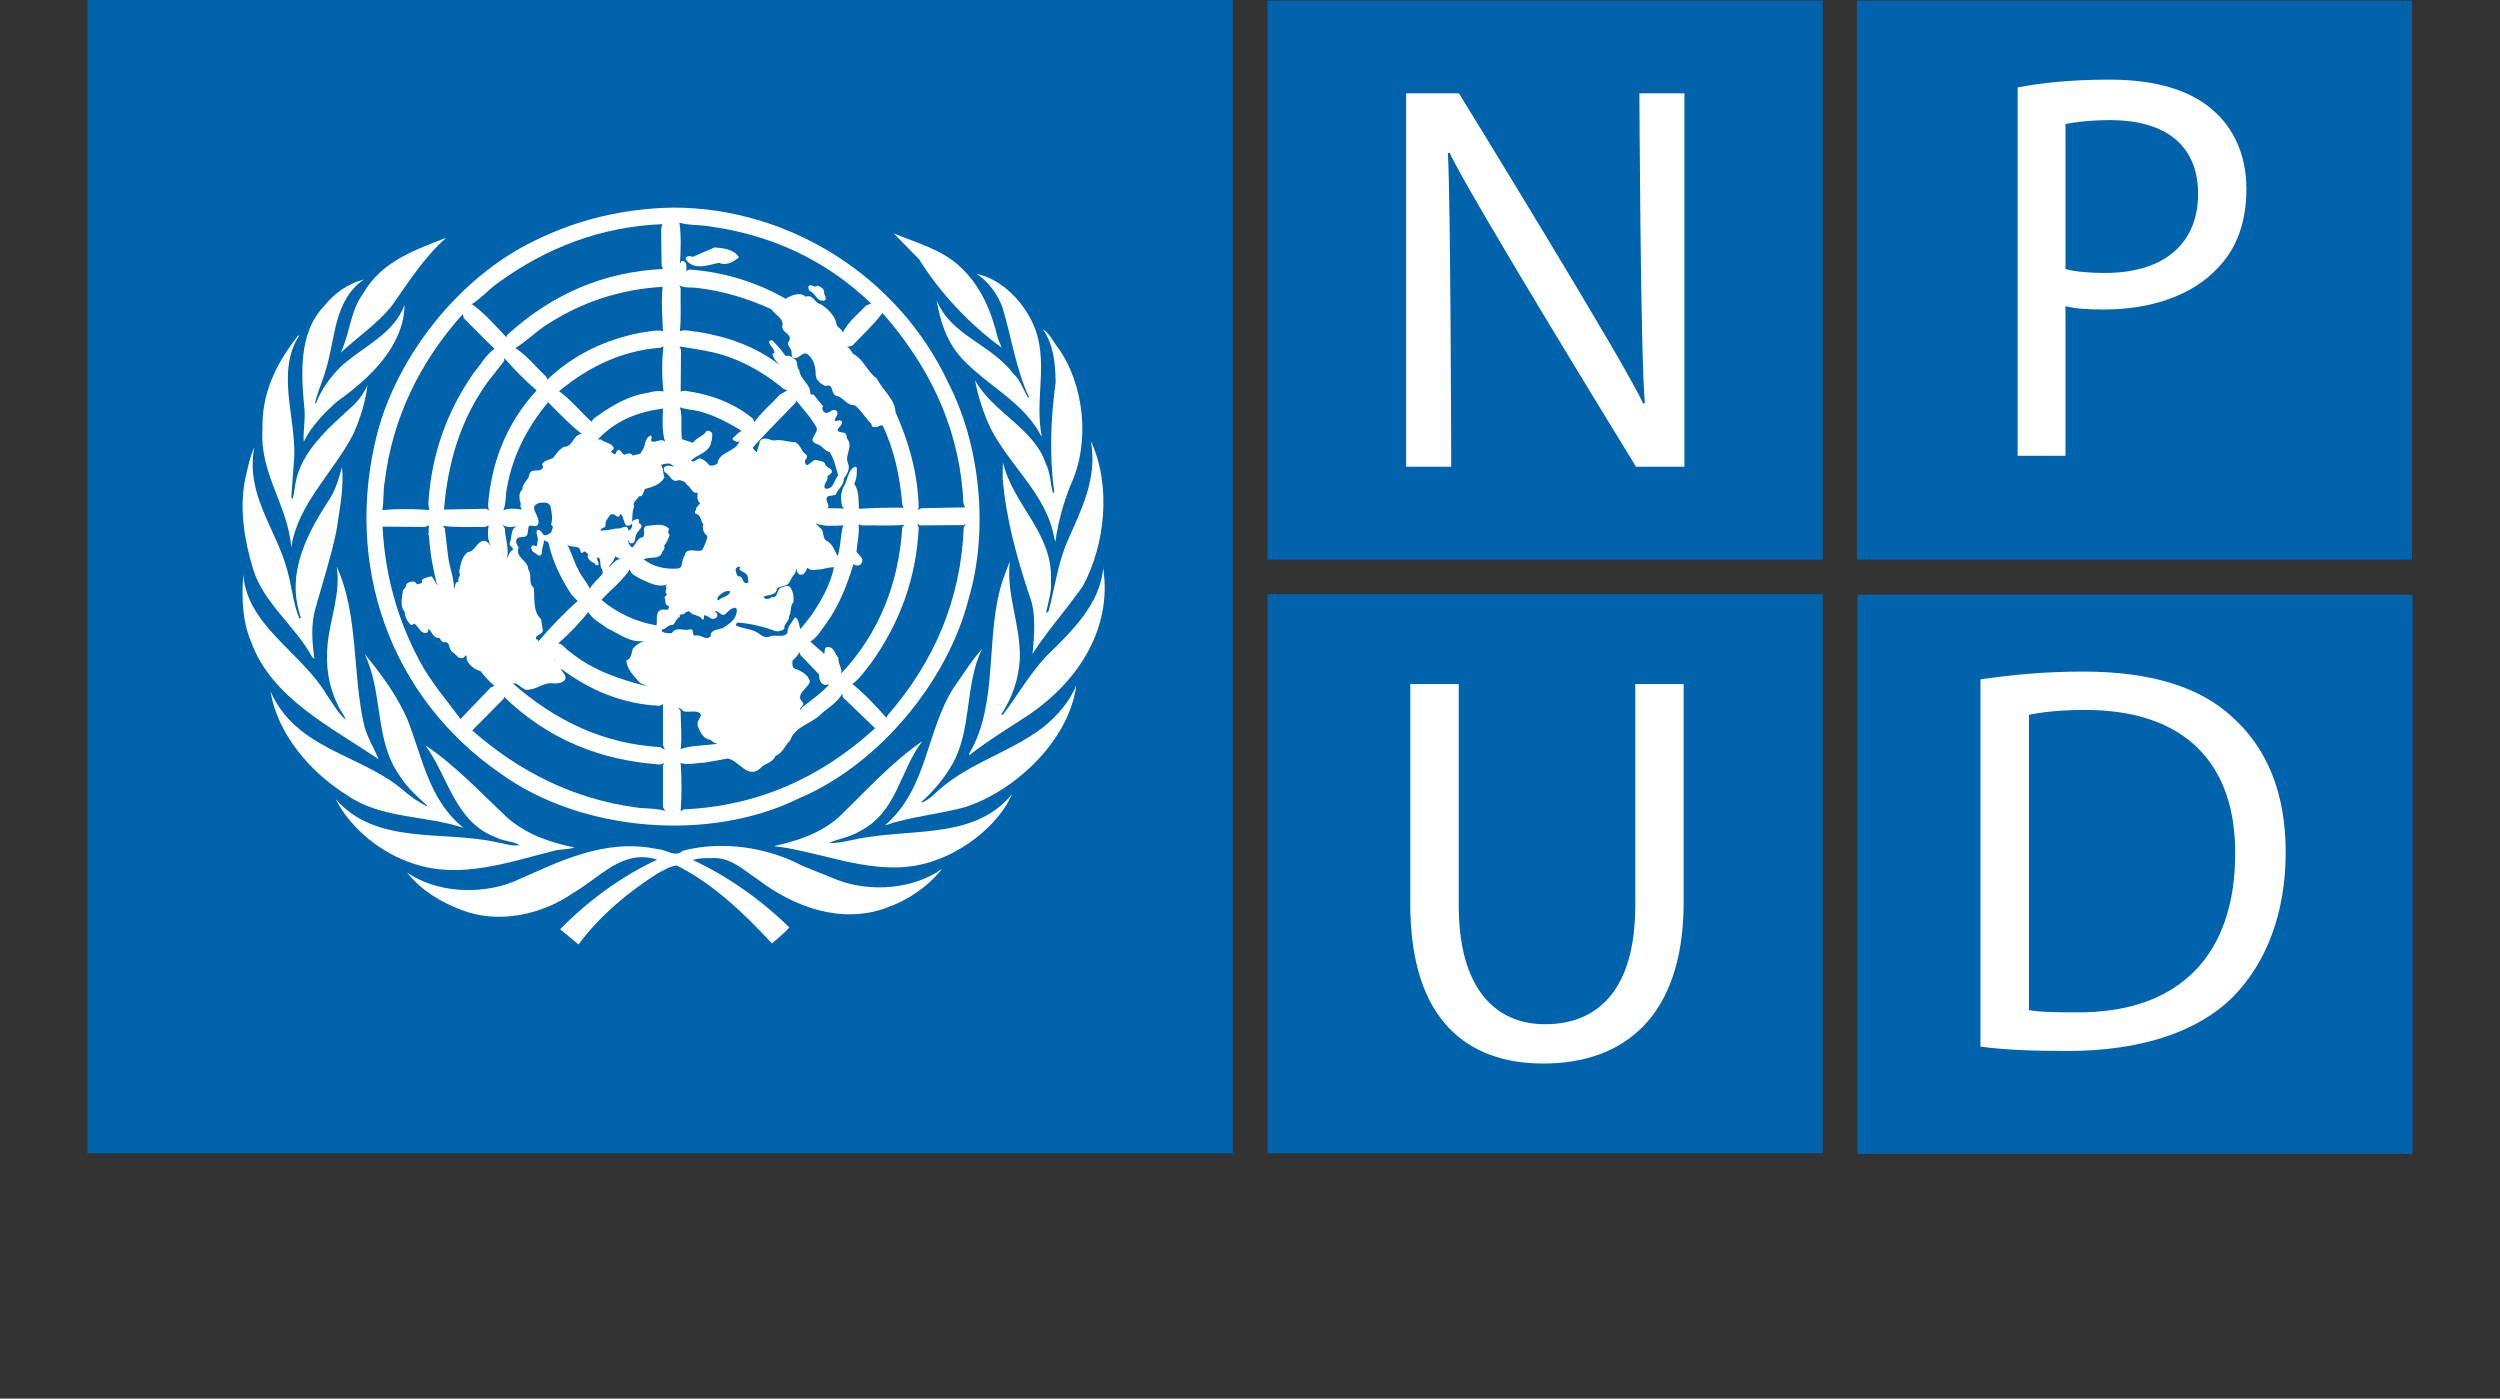 <svg width="143" height="80" viewBox="0 0 143 80" fill="none" xmlns="http://www.w3.org/2000/svg">
<rect x="0" y="0" width="143" height="80" fill="#333333" stroke="none"/>
<g clip-path="url(#clip0_1505_2223)">
<path d="M72.508 33.985V65.965H104.264V33.985H72.508Z" fill="#0063AC"/>
<path d="M80.668 39.129V51.708C80.668 58.364 83.938 60.834 88.283 60.834C92.873 60.834 96.305 58.167 96.305 51.612V39.129H93.537V51.802C93.537 56.5 91.492 58.586 88.376 58.586C85.544 58.586 83.44 56.556 83.44 51.802V39.129H80.668Z" fill="white"/>
<path d="M72.508 0.033V32.013H104.264V0.033L72.508 0.033Z" fill="#0063AC"/>
<path d="M83.01 26.695C83.01 26.695 82.978 11.455 82.818 8.761L82.915 8.731C83.958 11.042 93.58 26.696 93.58 26.696H96.349V5.339H93.774C93.774 5.339 93.834 20.199 94.084 23.054L93.987 23.082C93.011 20.868 83.452 5.339 83.452 5.339H80.43V26.696H83.01V26.695Z" fill="white"/>
<path d="M106.213 0.033V32.013H137.967V0.033L106.213 0.033Z" fill="#0063AC"/>
<path d="M126.611 6.331C125.348 5.19 123.37 4.554 120.661 4.554C118.462 4.554 116.73 4.747 115.408 5V26.071H118.146V17.516C118.78 17.673 119.531 17.704 120.35 17.704C123.026 17.704 125.381 16.902 126.827 15.36C127.93 14.244 128.495 12.723 128.495 10.795C128.495 8.89 127.772 7.341 126.611 6.331Z" fill="white"/>
<path d="M120.415 15.613C119.531 15.613 118.744 15.548 118.146 15.392V7.092C118.62 6.997 119.531 6.871 120.725 6.871C123.745 6.871 125.731 8.225 125.731 11.083C125.731 13.963 123.745 15.613 120.415 15.613Z" fill="#0063AC"/>
<path d="M106.244 34.018V66H138V34.018H106.244Z" fill="#0063AC"/>
<path d="M127.723 41.047C125.867 39.306 123.071 38.414 119.137 38.414C116.964 38.414 114.988 38.606 113.283 38.862V59.867C114.699 60.059 116.305 60.115 118.287 60.115C122.405 60.115 125.678 59.048 127.697 57.05C129.641 55.089 130.741 52.229 130.741 48.747C130.741 45.293 129.641 42.79 127.723 41.047Z" fill="white"/>
<path d="M118.821 57.907C117.748 57.907 116.745 57.907 116.055 57.776V40.889C116.779 40.733 117.85 40.608 119.261 40.608C125.049 40.608 127.885 43.745 127.851 48.842C127.85 54.607 124.671 57.935 118.821 57.907Z" fill="#0063AC"/>
<path d="M5 -0L5 65.965H70.515V-0H5Z" fill="#0063AC"/>
<path d="M61.936 33.533C61.02 34.839 59.912 36.066 59.063 37.401C59.158 36.346 59.283 35.045 58.871 34.041C58.166 31.888 57.546 29.7 57.35 27.335L57.369 26.43C57.902 28.846 60.261 30.51 60.11 33.218C60.164 33.877 59.961 34.429 59.842 35.01L59.884 35.052L59.99 34.931C60.338 33.604 60.513 32.205 61.056 30.964C61.83 29.183 62.791 27.381 62.398 25.227C63.575 27.768 63.223 31.159 61.936 33.533Z" fill="white"/>
<path d="M60.484 19.845C62.032 21.956 62.374 25.313 61.244 27.731C60.83 28.758 60.529 29.85 60.366 30.984C60.284 30.791 60.268 30.527 60.2 30.307C59.585 27.942 57.362 26.255 56.444 24.022C56.157 23.291 55.911 22.536 55.773 21.743C56.747 23.562 59.157 24.505 59.815 26.509C60.085 27.02 60.07 27.65 60.232 28.196C60.267 28.196 60.303 28.17 60.303 28.135C60.015 26.068 60.101 23.905 60.383 21.868C60.366 20.76 60.26 19.688 59.648 18.834C60.04 19.063 60.219 19.503 60.484 19.845Z" fill="white"/>
<path d="M59.396 19.442C59.804 21.288 59.214 23.09 59.588 24.954L59.57 24.969C58.573 22.994 56.454 22.062 54.996 20.479C54.147 19.538 53.783 18.394 53.576 17.182C54.412 19.212 56.662 19.661 57.955 21.366C58.39 21.761 58.532 22.308 58.81 22.758L58.856 22.71C58.11 21.112 57.858 19.308 57.349 17.605C57.082 16.866 56.567 16.137 55.875 15.67C57.573 16.022 59.046 17.805 59.396 19.442Z" fill="white"/>
<path d="M54.857 15.203C56.138 16.354 56.715 17.851 57.093 19.398L57.3 19.889C55.442 18.546 53.758 16.733 52.569 14.827L51.119 13.348C52.395 13.892 53.768 14.218 54.857 15.203Z" fill="white"/>
<path d="M30.576 13.771C32.993 12.57 35.638 11.926 38.516 11.874C45.097 11.883 51.383 15.774 54.247 21.91C56.061 25.436 56.577 30.29 55.401 34.27C54.204 38.973 50.276 43.73 45.701 45.665C40.553 48.206 33.235 47.571 28.645 44.256C22.264 39.856 19.655 32.265 21.583 24.775C22.754 20.328 26.271 15.838 30.576 13.771Z" fill="white"/>
<path d="M25.527 13.597C24.244 14.729 23.354 16.163 22.404 17.499C21.548 18.561 20.459 19.264 19.486 20.179C20.012 19.089 20.032 17.787 20.773 16.787C21.83 14.929 23.785 14.28 25.527 13.597Z" fill="white"/>
<path d="M18.511 17.54C19.129 16.759 19.925 16.214 20.814 15.987C19.091 17.18 19.199 19.326 18.649 21.112C18.473 21.77 18.17 22.379 18.021 23.052L18.067 23.089C18.356 22.322 18.86 21.605 19.485 20.98C20.718 19.837 22.535 19.125 23.138 17.436C23.112 19.784 21.163 21.626 19.306 22.948C18.533 23.625 17.795 24.4 17.374 25.267C17.33 24.679 17.464 24.082 17.42 23.449C17.218 21.401 17.071 19.061 18.511 17.54Z" fill="white"/>
<path d="M15.015 24.549C14.959 22.473 15.814 20.778 17.023 19.231C17.052 19.213 17.081 19.178 17.123 19.184C15.798 21.215 16.894 23.774 16.835 26.087L16.661 28.451C16.682 28.468 16.682 28.538 16.747 28.512C16.824 28.252 16.844 27.968 16.893 27.695C17.208 25.787 18.85 24.433 20.29 23.115C20.6 22.775 20.862 22.419 21.024 22.02C20.911 22.966 20.613 23.924 20.22 24.805C19.104 27.002 17.033 28.802 16.66 31.317C16.478 28.91 14.842 27.108 15.015 24.549Z" fill="white"/>
<path d="M14.004 27.501C14.153 26.852 14.271 26.182 14.549 25.586C14.014 28.33 15.849 30.306 16.45 32.689C16.702 33.575 16.767 34.535 17.123 35.369C17.159 35.387 17.187 35.351 17.211 35.325C16.312 32.794 17.603 30.446 18.902 28.468C19.217 27.93 19.402 27.333 19.557 26.721C19.695 27.862 19.412 29.183 19.243 30.368C18.93 31.879 18.458 33.311 18.049 34.782C17.776 35.693 17.847 36.731 17.988 37.689L17.857 37.584C16.9 35.817 15.019 34.438 14.463 32.504C13.998 30.965 13.692 29.183 14.004 27.501Z" fill="white"/>
<path d="M13.917 32.864C14.129 35.775 17.236 37.313 18.677 39.721C19.018 40.214 19.314 40.758 19.767 41.169C19.696 40.863 19.41 40.599 19.305 40.283C18.797 39.273 18.616 38.069 18.738 36.846C18.88 35.361 19.496 33.98 19.262 32.415C20.526 35.168 20.142 38.598 20.849 41.575C21.034 42.227 21.409 42.806 21.653 43.431C19.05 41.645 15.506 39.948 14.352 36.68C13.866 35.553 13.814 34.156 13.917 32.864Z" fill="white"/>
<path d="M15.471 39.544C16.922 42.849 20.55 43.122 22.989 45.135C23.432 45.531 23.909 45.873 24.411 46.113L24.437 46.085C23.875 45.575 23.233 44.995 22.838 44.335C21.416 42.341 21.916 39.544 20.849 37.399C21.819 38.567 22.7 39.779 23.287 41.108C24.159 43.272 24.489 45.715 26.509 47.351C24.321 46.63 21.767 46.834 19.845 45.479C17.743 44.178 15.865 41.971 15.471 39.544Z" fill="white"/>
<path d="M19.199 45.707C21.519 48.372 25.321 47.482 28.417 48.177C28.851 48.241 29.256 48.414 29.719 48.344C29.351 48.107 28.838 48.135 28.435 47.923C26.009 47.059 25.65 44.413 24.331 42.632C26.018 43.757 27.429 45.275 28.986 46.744C30.104 47.727 31.443 48.183 32.858 48.477C32.521 48.599 32.072 48.564 31.707 48.661C29.168 49.295 26.338 50.323 23.64 49.397C21.889 48.844 20.081 47.449 19.199 45.707Z" fill="white"/>
<path d="M50.746 51.912C48.128 52.898 45.393 51.868 43.35 50.306C42.524 49.775 41.792 49.011 40.716 49.085C40.331 49.074 39.953 49.093 39.626 49.19C41.615 50.121 43.46 51.404 45.151 53.048C44.863 53.372 44.498 53.679 44.149 53.962C42.524 52.198 40.716 50.496 38.699 49.505C38.309 49.556 37.93 49.795 37.576 49.985C35.932 51.033 34.307 52.381 33.09 54.024L32.038 53.153C33.715 51.45 35.568 50.121 37.589 49.17C35.603 48.538 34.303 50.215 32.794 51.07C31.029 52.309 28.498 52.89 26.364 52.037C25.22 51.598 24.117 50.955 23.285 49.908C24.964 51.07 27.457 51.194 29.361 50.438C31.92 49.321 34.568 47.907 37.65 48.58C38.133 48.591 38.604 49.074 39.059 48.662C41.345 48.063 43.935 48.477 45.909 49.531L47.941 50.348C49.829 51.051 52.272 50.859 53.888 49.696C53.059 50.741 51.923 51.491 50.746 51.912Z" fill="white"/>
<path d="M53.557 49.19C50.61 50.306 47.655 48.937 44.837 48.477L44.295 48.405V48.391C45.64 48.083 46.947 47.677 48.023 46.699C49.602 45.17 51.005 43.599 52.763 42.393C51.46 44.074 51.324 46.463 49.175 47.544C48.639 47.895 47.971 47.956 47.42 48.224C48.205 48.241 48.922 47.956 49.699 47.878C52.581 47.424 55.878 47.889 57.895 45.417C57.142 47.138 55.27 48.582 53.557 49.19Z" fill="white"/>
<path d="M55.185 46.173C53.687 46.578 52.082 46.71 50.621 47.21C53.092 45.075 52.955 41.77 54.603 39.255C55.125 38.541 55.561 37.792 56.174 37.119C55.173 39.15 55.605 41.776 54.455 43.747C54.01 44.524 53.373 45.283 52.672 45.902C52.903 45.889 53.105 45.691 53.302 45.558C55.179 43.676 57.624 43.148 59.648 41.618C60.46 40.967 61.205 40.116 61.562 39.195C61.176 42.313 58.095 45.24 55.185 46.173Z" fill="white"/>
<path d="M58.897 40.855C57.736 41.619 56.558 42.329 55.441 43.199V43.099C57.155 40.233 56.314 36.3 57.368 33.155L57.762 32.101C57.545 34.059 58.389 35.721 58.333 37.69C58.269 38.878 57.885 39.933 57.264 40.88H57.368C58.206 39.775 58.863 38.598 59.842 37.54C61.36 36.065 62.904 34.554 63.105 32.505C63.619 35.923 61.716 38.918 58.897 40.855Z" fill="white"/>
<path d="M45.761 40.628L45.883 40.458C46.407 40.047 46.973 39.657 47.436 39.148H47.5C47.391 39.115 47.259 39.22 47.141 39.168C46.892 39.054 46.852 38.833 46.852 38.579L45.779 37.461L45.721 37.295C45.639 37.507 45.479 37.638 45.326 37.793C45.334 37.936 45.282 38.149 45.45 38.243C45.798 38.358 46.252 38.588 46.329 39C46.188 39.388 45.456 39.739 45.908 40.161C46.055 40.37 45.702 40.449 45.761 40.628Z" fill="#0063AC"/>
<path d="M39.52 26.358C39.722 26.471 39.834 26.263 40.005 26.218C40.246 26.245 40.436 26.457 40.585 26.613C40.74 26.683 40.891 26.587 41.03 26.535C41.128 25.805 42.035 25.91 42.304 25.227L42.138 25.289C42.069 25.19 41.896 25.233 41.905 25.077C42.052 24.932 42.245 24.713 42.427 24.654C41.645 24.159 40.832 23.738 39.94 23.513C39.591 23.43 39.222 23.422 38.891 23.3C39.059 23.801 38.912 24.538 39.016 25.121L39.639 25.329C39.828 25.023 40.228 24.965 40.401 24.672C40.513 24.575 40.645 24.672 40.735 24.777C40.764 25.014 40.7 25.251 40.629 25.479C40.393 25.955 39.834 26.012 39.52 26.358Z" fill="#0063AC"/>
<path d="M48.819 32.266C48.451 33.445 48.023 34.595 47.288 35.624C47.002 35.993 46.719 36.505 46.35 36.696L47.142 37.4C47.183 37.357 47.159 37.285 47.17 37.225C47.17 37.12 47.219 36.996 47.35 37.011C47.733 37.004 47.74 37.417 47.96 37.629C47.914 37.963 48.205 38.227 48.108 38.535C50.309 36.196 51.41 33.331 51.611 30.157L51.731 30.017C50.946 30.094 50.117 30.04 49.307 30.052L49.113 29.992C49.168 30.527 49.026 31.046 48.993 31.573L49.277 31.888C49.361 32.011 49.33 32.197 49.218 32.291C49.094 32.374 48.939 32.366 48.819 32.266Z" fill="#0063AC"/>
<path d="M46.72 24.485C46.427 23.924 45.956 23.423 45.552 22.922L45.51 23.03C44.705 23.871 43.823 24.742 43.057 25.606C43.106 25.709 43.192 25.808 43.294 25.858C43.325 25.649 43.441 25.462 43.46 25.243C43.666 24.954 43.984 25.138 44.252 25.2C44.67 25.102 45.063 25.297 45.491 25.291C45.807 25.445 45.834 25.851 46.123 26.008C46.2 26.12 46.138 26.256 46.033 26.343C46.123 27.002 46.434 26.166 46.767 26.326C46.905 26.378 47.081 26.36 47.183 26.508C47.236 26.782 47.569 26.732 47.586 26.992C47.559 27.122 47.42 27.16 47.327 27.232C47.411 27.493 47.064 27.661 47.183 27.942C47.689 28.038 47.708 27.448 47.941 27.186C47.812 26.732 47.715 26.263 47.457 25.858C47.17 25.799 46.996 25.454 46.706 25.394C46.147 25.171 46.793 24.822 46.72 24.485Z" fill="#0063AC"/>
<path d="M38.933 42.843C39.58 42.623 40.331 42.656 41.029 42.542C40.892 42.489 40.749 42.458 40.644 42.315C40.235 42.287 40.04 41.86 39.913 41.53C39.851 41.297 40.011 41.103 40.105 40.899C39.933 40.54 39.39 40.799 39.073 40.671C38.987 40.599 38.924 40.493 38.805 40.475L38.933 40.671C38.933 41.392 39.021 42.13 38.933 42.843Z" fill="#0063AC"/>
<path d="M39.496 35.983C39.722 36.027 39.562 36.275 39.729 36.364C40.086 36.247 40.36 36.669 40.645 36.405C40.63 35.992 41.094 36.027 41.345 35.922C41.741 35.685 42.183 35.368 42.14 34.841L42.074 34.764C41.804 34.764 41.666 34.973 41.47 35.139C41.22 35.283 41.097 34.876 40.899 34.973C40.908 35.017 40.952 35.036 40.989 35.051C41.037 35.115 41.056 35.245 40.989 35.309C40.69 35.581 40.551 35.174 40.27 35.2V35.309C40.281 35.368 40.254 35.466 40.169 35.429C39.99 35.139 39.633 35.246 39.458 34.993C39.348 34.931 39.24 35.009 39.163 35.079C39.102 35.212 38.822 35.062 38.891 35.293C38.676 35.368 38.651 35.605 38.492 35.747C38.218 35.701 38.1 36.011 37.844 36.005C37.87 36.056 37.844 36.145 37.92 36.151C38.081 36.221 38.237 36.237 38.431 36.213C38.69 35.793 39.129 36.144 39.496 35.983Z" fill="#0063AC"/>
<path d="M42.076 32.55C42.089 32.68 42.108 32.856 42.218 32.968C42.559 32.918 42.413 33.391 42.725 33.349C42.902 33.296 42.737 33.147 42.785 33.033C42.737 32.768 42.481 32.741 42.305 32.582C42.285 32.531 42.324 32.487 42.346 32.444C42.218 32.373 42.158 32.453 42.076 32.55Z" fill="#0063AC"/>
<path d="M41.679 20.416C40.794 20.101 39.828 19.967 38.865 19.821L38.953 20.013L38.935 22.394L39.165 22.349C40.611 22.55 41.936 23.019 43.082 23.957L43.145 24.144C43.532 23.589 44.127 23.113 44.589 22.588L45.028 22.332L44.818 22.245C43.856 21.437 42.814 20.824 41.679 20.416Z" fill="#0063AC"/>
<path d="M25.443 30.228L25.634 31.847C25.709 32.469 25.983 33.068 25.963 33.682C26.058 33.551 25.999 33.285 26.237 33.26C26.138 33.068 26.419 32.901 26.261 32.733C26.338 32.312 26.388 31.879 26.758 31.574C27.207 31.555 27.239 30.963 27.685 30.937C27.911 30.929 28.051 31.237 28.151 31.342C27.868 31.002 27.883 30.439 27.954 30.051L27.762 30.141C26.95 30.122 26.105 30.189 25.336 30.078L25.443 30.228Z" fill="#0063AC"/>
<path d="M41.093 34.34C41.3 34.121 41.741 34.131 41.76 33.815C41.456 33.766 41.3 33.936 41.093 34.104C41.064 34.17 40.969 34.294 41.093 34.34Z" fill="#0063AC"/>
<path d="M46.647 29.93L46.914 30.2C47.183 30.384 47.003 30.778 47.289 30.938C47.627 31.113 47.752 31.51 47.903 31.808C47.954 31.73 47.954 31.633 47.98 31.553C48.101 31.07 48.083 30.527 48.231 30.051C47.707 30.077 47.103 30.129 46.647 29.93Z" fill="#0063AC"/>
<path d="M43.126 36.089C43.422 36.167 43.625 36.539 43.997 36.424C44.313 36.248 44.837 36.53 45.046 36.196C45.012 35.87 45.291 35.633 45.432 35.352L45.535 35.325C45.71 35.509 45.701 35.784 45.78 35.984C46.022 35.721 46.215 35.429 46.434 35.159C47.01 34.314 47.501 33.409 47.708 32.444C47.474 32.452 47.237 32.492 47.022 32.564C46.767 32.55 46.46 32.697 46.242 32.52C46.166 32.452 46.111 32.557 46.123 32.628C46.032 32.759 45.944 32.924 45.744 32.865C45.588 32.794 45.588 32.628 45.535 32.504C45.543 32.602 45.51 32.689 45.49 32.777C45.31 32.968 45.245 33.155 45.117 33.365C44.934 33.567 44.637 33.496 44.444 33.663C44.408 34.086 43.946 33.996 43.684 34.132C43.667 34.183 43.727 34.191 43.753 34.236C43.878 34.271 44.043 34.271 44.13 34.147C44.496 34.246 44.418 33.781 44.631 33.62C44.813 33.594 44.987 33.437 45.175 33.561C45.371 33.796 45.413 34.139 45.386 34.447C45.175 34.656 45.284 35 45.134 35.247C45.167 35.539 44.818 35.669 44.864 35.959C44.753 36.09 44.557 36.11 44.382 36.11C43.697 35.847 42.969 35.677 42.2 35.606C42.13 35.633 42.087 35.695 42.097 35.775C42.413 35.942 42.795 35.95 43.126 36.089Z" fill="#0063AC"/>
<path d="M37.919 43.791L38.009 43.657L37.738 43.729C34.334 43.493 31.324 42.281 28.837 39.859L28.809 39.966L27.012 41.785C29.733 44.161 32.806 45.691 36.314 46.175C36.875 46.269 37.515 46.217 38.051 46.384L37.919 46.175V43.791Z" fill="#0063AC"/>
<path d="M34.402 34.313C35.34 35.09 36.386 35.57 37.547 35.774C37.608 35.537 37.513 35.239 37.635 35.036C37.722 34.841 37.954 34.85 38.132 34.883C38.236 34.876 38.3 34.745 38.236 34.654C37.984 34.605 38.1 34.324 38.008 34.164C38.021 34.077 38.168 34.094 38.132 33.978C37.954 33.838 38.218 33.682 38.071 33.532C38.113 33.502 38.145 33.45 38.189 33.421C37.66 33.644 37.098 33.319 36.632 33.11C36.401 32.975 36.071 32.848 36.022 32.563C35.647 33.179 34.926 33.742 34.402 34.313Z" fill="#0063AC"/>
<path d="M33.506 31.572C33.421 31.527 33.409 31.538 33.34 31.613C33.298 31.613 33.245 31.624 33.21 31.598C33.21 31.097 32.651 31.396 32.443 31.135C32.687 31.587 32.818 32.108 33.068 32.563C33.228 32.968 33.575 33.286 33.734 33.681C33.899 33.364 34.232 33.109 34.469 32.819C34.486 32.689 34.458 32.573 34.384 32.477C34.309 32.291 34.38 32.029 34.236 31.872C34.014 31.951 34.319 32.178 34.221 32.312C34.126 32.373 34.02 32.291 34.014 32.204C33.812 32.171 33.654 31.992 33.592 31.808C33.76 31.703 33.55 31.658 33.506 31.572Z" fill="#0063AC"/>
<path d="M35.182 31.828C35.127 32.046 34.982 32.238 34.822 32.398L34.849 32.415C35.059 32.264 35.211 31.995 35.48 31.978L35.182 31.828Z" fill="#0063AC"/>
<path d="M37.713 40.372C35.591 40.266 33.733 39.485 32.083 38.242C32.134 38.453 32.412 38.589 32.335 38.851C32.186 39.09 31.881 39.095 31.639 39.09C31.138 39.009 30.77 39.389 30.304 39.439C29.874 39.572 29.725 39.044 29.334 39.09C31.758 41.223 34.533 42.558 37.783 42.735L38.028 42.903L37.92 42.604V40.282L37.713 40.372Z" fill="#0063AC"/>
<path d="M28.288 39.228C27.989 39.016 27.726 38.676 27.477 38.383C27.188 38.304 26.888 38.102 26.742 37.822C26.656 37.723 26.736 37.551 26.64 37.48L26.53 37.611C26.225 37.76 26.116 37.443 25.906 37.313C25.632 37.165 25.767 36.644 25.397 36.74C25.259 36.734 25.214 36.575 25.127 36.488C24.79 36.521 24.7 36.143 24.516 35.96C24.48 36.039 24.516 36.143 24.413 36.196C24.061 36.276 23.943 35.845 23.704 35.667C23.641 35.694 23.6 35.768 23.51 35.749C23.304 35.564 23.163 35.298 23.152 35.011C22.866 34.681 22.997 34.166 23.051 33.768C23.104 33.663 23.253 33.603 23.223 33.472C23.304 33.287 23.497 33.268 23.68 33.259C23.75 33.296 23.82 33.365 23.852 33.428C23.967 33.357 24.222 33.435 24.124 33.18C24.27 33.05 24.492 33.003 24.694 32.968C24.833 33.146 24.901 33.348 25.087 33.513L24.965 33.321C24.755 32.459 24.591 31.581 24.542 30.648C24.552 30.596 24.434 30.57 24.5 30.519L24.516 30.544C24.527 30.35 24.512 30.183 24.542 30.052L24.307 30.141L21.881 30.123C22.021 32.934 22.761 35.492 24.021 37.842C24.639 39.001 25.547 40.046 26.339 41.128L28.076 39.316L28.288 39.228Z" fill="#0063AC"/>
<path d="M31.079 18.703C30.537 19.081 30.04 19.574 29.482 19.908C30.13 20.319 30.661 21.008 31.245 21.55L31.307 21.718C32.793 20.285 34.597 19.451 36.546 19.046C37.005 19 37.471 18.843 37.92 18.942C37.889 18.104 37.815 17.234 37.902 16.406C35.373 16.558 33.109 17.331 31.079 18.703Z" fill="#0063AC"/>
<path d="M29.001 27.88C28.906 28.302 28.959 28.792 28.791 29.19C29.1 29.046 29.542 29.102 29.883 29.145C29.684 29.04 29.851 28.786 29.734 28.643C29.708 28.427 29.671 28.153 29.883 28.01C29.859 27.65 30.239 27.465 30.278 27.14C30.372 26.772 30.79 27.02 30.992 26.825C31.124 26.753 31.009 26.632 31.009 26.535C31.184 26.295 31.456 26.306 31.662 26.173C31.813 25.945 32.005 25.699 32.248 25.562C32.773 25.578 32.783 24.838 33.278 24.82C32.599 24.301 31.952 23.608 31.35 23.008C30.148 24.46 29.325 26.058 29.001 27.88Z" fill="#0063AC"/>
<path d="M29.335 31.447C29.36 31.288 29.127 31.247 29.148 31.089C29.316 30.762 29.157 30.236 29.587 30.095C29.283 30.147 29.012 30.209 28.752 30.017L28.876 30.227C28.896 30.807 29.127 31.36 29.002 31.95C29.101 31.783 29.127 31.554 29.335 31.447Z" fill="#0063AC"/>
<path d="M31.741 37.793L31.709 37.733L31.741 37.842V37.793Z" fill="#0063AC"/>
<path d="M28.837 20.644L27.893 21.853C26.349 23.986 25.614 26.456 25.396 29.147L27.79 29.102L28.016 29.192C27.92 29.127 27.943 29.024 27.911 28.937C28.105 26.43 28.976 24.198 30.693 22.333C30.032 21.756 29.411 21.139 28.849 20.48L28.837 20.644Z" fill="#0063AC"/>
<path d="M36.21 37.083C36.402 36.878 36.629 36.742 36.865 36.653C36.091 36.813 35.407 36.25 34.746 35.942C34.37 35.66 33.881 35.431 33.655 35.01C33.137 35.642 32.529 36.301 31.92 36.802C32.186 36.819 32.338 37.12 32.564 37.253C33.874 38.35 35.506 38.879 37.022 39.256L36.608 39.06C36.291 38.702 35.845 38.279 35.829 37.78C36.142 37.671 36.107 37.322 36.21 37.083Z" fill="#0063AC"/>
<path d="M30.239 30.096L30.171 30.56C30.064 30.834 29.725 30.63 29.57 30.817C29.457 30.992 29.574 31.176 29.671 31.316C29.427 31.88 30.225 32.058 30.213 32.565C30.459 32.882 30.18 33.338 30.53 33.62C30.606 34.192 30.451 34.967 30.949 35.414L31.037 35.961C31.138 36.337 30.589 36.239 30.66 36.575C30.769 36.522 30.79 36.664 30.8 36.697V36.68C31.473 35.899 32.248 35.072 33.041 34.379L32.712 34.043C32.091 33.11 31.603 32.116 31.367 31.027L31.115 30.897C31.104 31.177 30.973 31.397 30.992 31.678L30.905 31.783C30.723 31.777 30.607 31.626 30.451 31.528C30.413 31.431 30.318 31.275 30.468 31.196C30.556 31.189 30.615 31.213 30.68 31.255C30.756 31.159 30.723 31.02 30.769 30.897C30.79 30.685 30.606 30.492 30.737 30.306C30.905 30.29 31.028 30.492 31.096 30.605C31.264 30.657 31.395 30.52 31.533 30.456C31.533 30.306 31.74 30.103 31.514 30.018C31.639 29.674 31.55 29.314 31.494 28.98C31.403 28.69 31.078 28.742 30.844 28.769C30.136 28.995 30.958 29.534 30.783 29.972C30.684 30.228 30.423 29.991 30.239 30.096Z" fill="#0063AC"/>
<path d="M52.61 30.052L52.465 29.945L52.55 30.183C52.413 33.109 51.443 35.693 49.781 37.992C49.462 38.376 49.16 38.849 48.754 39.123C49.42 39.649 50.153 40.441 50.7 41.05L50.768 40.917C53.441 37.849 54.959 34.294 55.125 30.183L55.232 29.972L55.101 30.036L52.61 30.052Z" fill="#0063AC"/>
<path d="M28.96 19.29L29.002 19.168C31.551 16.831 34.519 15.546 37.92 15.387L37.844 15.178L37.817 13.066L37.889 12.821C34.379 12.961 31.263 14.166 28.5 16.17C27.965 16.54 27.494 17.101 26.953 17.42H27.028C27.72 17.926 28.375 18.658 28.96 19.29Z" fill="#0063AC"/>
<path d="M37.801 19.888C35.584 20.049 33.659 20.978 31.977 22.379C32.642 22.84 33.233 23.588 33.836 24.123C33.879 24.065 33.924 24.003 33.968 23.932C34.797 23.337 35.656 22.792 36.632 22.545C37.064 22.499 37.495 22.291 37.948 22.393C37.854 21.566 37.854 20.655 37.948 19.802L37.801 19.888Z" fill="#0063AC"/>
<path d="M37.919 23.369C36.516 23.555 35.223 24.039 34.195 25.137H34.384C34.596 25.348 34.933 25.304 35.094 25.587C35.173 25.745 34.944 25.727 34.953 25.857C34.998 25.895 35.061 25.902 35.094 25.962C35.259 26.021 35.223 25.867 35.288 25.797C35.502 25.578 35.54 26.008 35.748 26.008C35.897 25.91 36.106 25.902 36.209 26.069C36.351 25.945 36.649 26.058 36.692 25.833C36.965 25.541 36.815 25.096 37.215 24.91C37.355 24.986 37.207 25.121 37.259 25.244C37.528 25.357 37.834 25.013 38.051 25.289C37.854 24.716 37.901 24.002 37.919 23.369Z" fill="#0063AC"/>
<path d="M38.01 27.309C37.751 27.747 37.313 27.845 36.904 27.968C36.788 28.108 36.815 28.417 36.546 28.388C36.459 28.584 36.161 28.697 36.274 28.98C36.132 29.277 36.2 29.665 36.126 29.991C35.611 30.317 35.755 29.559 35.499 29.401L35.406 29.55C35.308 29.576 35.237 29.515 35.165 29.446C35.087 29.414 34.953 29.39 34.885 29.463C34.771 29.658 34.597 29.815 34.641 30.078C34.589 30.234 34.326 30.182 34.363 30.351C34.652 30.342 34.962 30.29 35.243 30.227C35.447 30.28 35.61 30.131 35.812 30.123C35.877 30.158 35.964 30.227 35.933 30.333H36.005C36.141 30.227 36.2 30.066 36.141 29.913C36.161 29.726 36.361 29.726 36.481 29.673C36.594 29.726 36.524 29.839 36.545 29.931C36.936 30.078 36.448 30.369 36.393 30.578C36.29 30.746 36.393 31.125 36.064 31.072C36.004 31.054 35.964 30.991 35.978 30.92H35.933C35.925 31.063 36.03 31.254 36.168 31.316C36.41 31.114 36.419 30.771 36.774 30.727C36.952 30.535 36.692 30.234 36.965 30.078C37.418 30.066 37.901 29.875 38.263 30.243C38.235 30.401 38.177 30.476 38.308 30.605C38.217 30.807 38.161 31.026 37.993 31.195C38.035 31.308 38.003 31.448 37.9 31.527C37.782 32.065 37.172 31.807 36.814 31.995C37.364 32.415 38.027 32.572 38.74 32.522C39.115 32.504 38.952 32.038 39.144 31.828C39.264 31.213 39.826 31.633 40.167 31.466C40.296 31.204 40.428 30.948 40.46 30.65C40.245 30.51 40.158 30.243 40.226 29.991C40.078 29.788 40.094 29.418 39.768 29.382C39.722 29.313 39.761 29.222 39.806 29.174C39.8 28.98 39.988 28.918 40.042 28.768C39.843 28.637 39.895 28.346 39.91 28.177C39.568 28.276 39.535 27.828 39.282 27.732C39.221 27.528 39.003 27.493 38.83 27.459C38.41 27.661 38.341 27.141 38.027 27.019C37.992 26.922 37.918 26.781 38.027 26.703C38.184 26.569 38.391 26.685 38.574 26.674L38.429 26.596C38.29 26.439 37.983 26.536 37.801 26.596C37.977 26.772 37.901 27.089 38.01 27.309Z" fill="#0063AC"/>
<path d="M24.559 29.174L24.5 28.829C24.666 26.024 25.554 23.528 27.119 21.297C27.509 20.847 27.798 20.287 28.288 19.951C27.72 19.416 27.13 18.791 26.53 18.203L26.471 17.964C23.981 20.75 22.449 23.932 22.003 27.564C21.904 28.092 21.971 28.636 21.865 29.174C22.736 29.102 23.685 29.102 24.559 29.174Z" fill="#0063AC"/>
<path d="M48.173 39.679C47.924 40.16 47.384 40.467 46.973 40.839C46.407 41.411 45.482 41.532 45.192 42.36C44.888 42.638 44.785 43.078 44.358 43.236C44.197 43.659 43.752 43.633 43.5 43.939C42.768 44.599 42.295 43.519 41.632 43.389L40.297 43.625C39.833 43.625 39.371 43.791 38.934 43.642C38.998 44.536 38.998 45.504 38.934 46.402L39.1 46.296C43.308 46.114 46.938 44.503 50.054 41.655L48.215 39.887L48.173 39.679Z" fill="#0063AC"/>
<path d="M38.889 15.158C38.889 15.08 38.924 15.012 38.971 14.952C39.094 14.878 39.193 14.987 39.244 15.072C39.257 15.196 39.309 15.409 39.205 15.48C39.309 15.495 39.365 15.417 39.456 15.417C41.454 15.566 43.306 16.153 44.966 17.103V17.061C45.307 16.892 45.742 16.673 46.091 16.972C46.511 16.814 46.587 17.332 46.929 17.393C47.34 17.639 47.804 18.099 47.855 18.581C47.931 18.741 48.178 18.852 48.213 19.021C48.493 18.424 49.05 17.999 49.534 17.482L49.826 17.357C47.192 14.828 44.06 13.429 40.563 12.946C40.01 12.849 39.393 12.902 38.863 12.734C38.971 13.429 38.94 14.379 38.889 15.158Z" fill="#0063AC"/>
<path d="M38.89 18.941C39.222 18.825 39.562 18.968 39.895 18.977C41.606 19.258 43.224 19.81 44.588 20.874C44.426 20.697 44.224 20.498 44.187 20.241C44.217 20.206 44.25 20.198 44.294 20.206C44.312 19.933 44.024 19.793 43.984 19.546C44.024 19.496 44.087 19.443 44.174 19.468C44.468 19.75 44.72 20.058 44.94 20.371C45.134 20.294 45.29 20.418 45.432 20.521C45.683 20.67 45.528 20.998 45.721 21.173C45.754 21.693 46.382 21.983 46.348 22.5C46.353 22.622 46.504 22.526 46.556 22.59L47.08 23.238C46.983 23.364 47.064 23.513 47.17 23.596C47.403 23.706 47.536 23.405 47.766 23.449C48.106 23.644 47.717 23.872 47.749 24.082C47.882 24.089 48.05 23.978 48.154 24.109C48.198 24.303 47.997 24.426 47.914 24.55C47.914 24.742 48.075 24.699 48.215 24.742C48.37 24.734 48.469 24.928 48.425 25.06C48.861 25.517 48.292 26.008 48.502 26.493C48.639 26.807 48.469 27.115 48.273 27.354C48.284 27.741 47.932 27.977 47.798 28.303L47.35 28.39C47.112 28.627 47.553 28.918 47.314 29.068L48.292 29.086L48.185 28.982C48.05 28.596 48.081 28.073 48.318 27.732C48.469 27.415 48.502 27.035 48.781 26.764C48.842 26.748 48.955 26.633 49.007 26.764C49.027 27.062 49 27.404 48.861 27.669C49.141 28.073 49.103 28.601 49.129 29.102C49.995 29.048 50.841 29.033 51.689 29.041L51.612 28.873C51.479 27.248 51.149 25.707 50.475 24.32C50.292 24.331 50.16 24.478 49.952 24.426C49.883 24.401 49.837 24.331 49.847 24.251C49.498 23.917 49.277 23.477 48.889 23.176C48.438 23.221 48.238 22.702 47.837 22.649C47.481 22.5 47.727 21.919 47.21 22.08C46.958 21.972 46.711 21.779 46.66 21.489C46.66 21.032 46.573 20.539 46.166 20.24C45.849 20.127 45.722 20.547 45.403 20.479C45.23 20.389 45.309 20.162 45.252 20.014C45.193 19.88 45.045 19.785 45.071 19.608C45.48 19.064 44.573 19.074 44.773 18.536C44.72 18.148 44.332 17.997 44.129 17.693C42.775 17.076 41.423 16.657 39.895 16.471C39.52 16.417 39.173 16.497 38.85 16.322L38.934 16.486C38.915 17.304 38.972 18.174 38.89 18.941Z" fill="#0063AC"/>
<path d="M48.438 19.845C48.624 19.889 48.677 20.108 48.8 20.24C49.434 20.583 49.6 21.27 50.16 21.655C50.475 22.318 51.199 22.825 51.225 23.581C51.983 25.271 52.498 27.056 52.55 29.043L52.483 29.146C52.561 29.146 52.63 29.111 52.69 29.069L55.206 29.022C55.041 28.777 55.11 28.418 55.065 28.118C54.733 24.206 53.076 20.856 50.475 17.903C49.992 18.554 49.339 19.16 48.738 19.784L48.438 19.845Z" fill="#0063AC"/>
<path d="M39.245 14.74C39.321 14.6 39.522 14.65 39.626 14.694L40.882 14.15C41.386 14.193 41.944 14.255 42.245 14.678V14.74C41.929 15.001 41.528 15.211 41.11 15.036C40.532 15.151 39.729 15.485 39.264 14.888C39.245 14.845 39.193 14.782 39.245 14.74Z" fill="white"/>
<path d="M46.748 16.337C46.92 16.392 47.081 16.471 47.142 16.657C47.094 16.854 47.327 17.024 47.184 17.181C46.711 17.305 46.668 16.77 46.304 16.638C46.252 16.566 46.235 16.477 46.242 16.382C46.408 16.18 46.564 16.515 46.748 16.337Z" fill="white"/>
</g>
<defs>
<clipPath id="clip0_1505_2223">
<rect width="66" height="133" fill="white" transform="matrix(0 -1 1 0 5 66)"/>
</clipPath>
</defs>
</svg>
